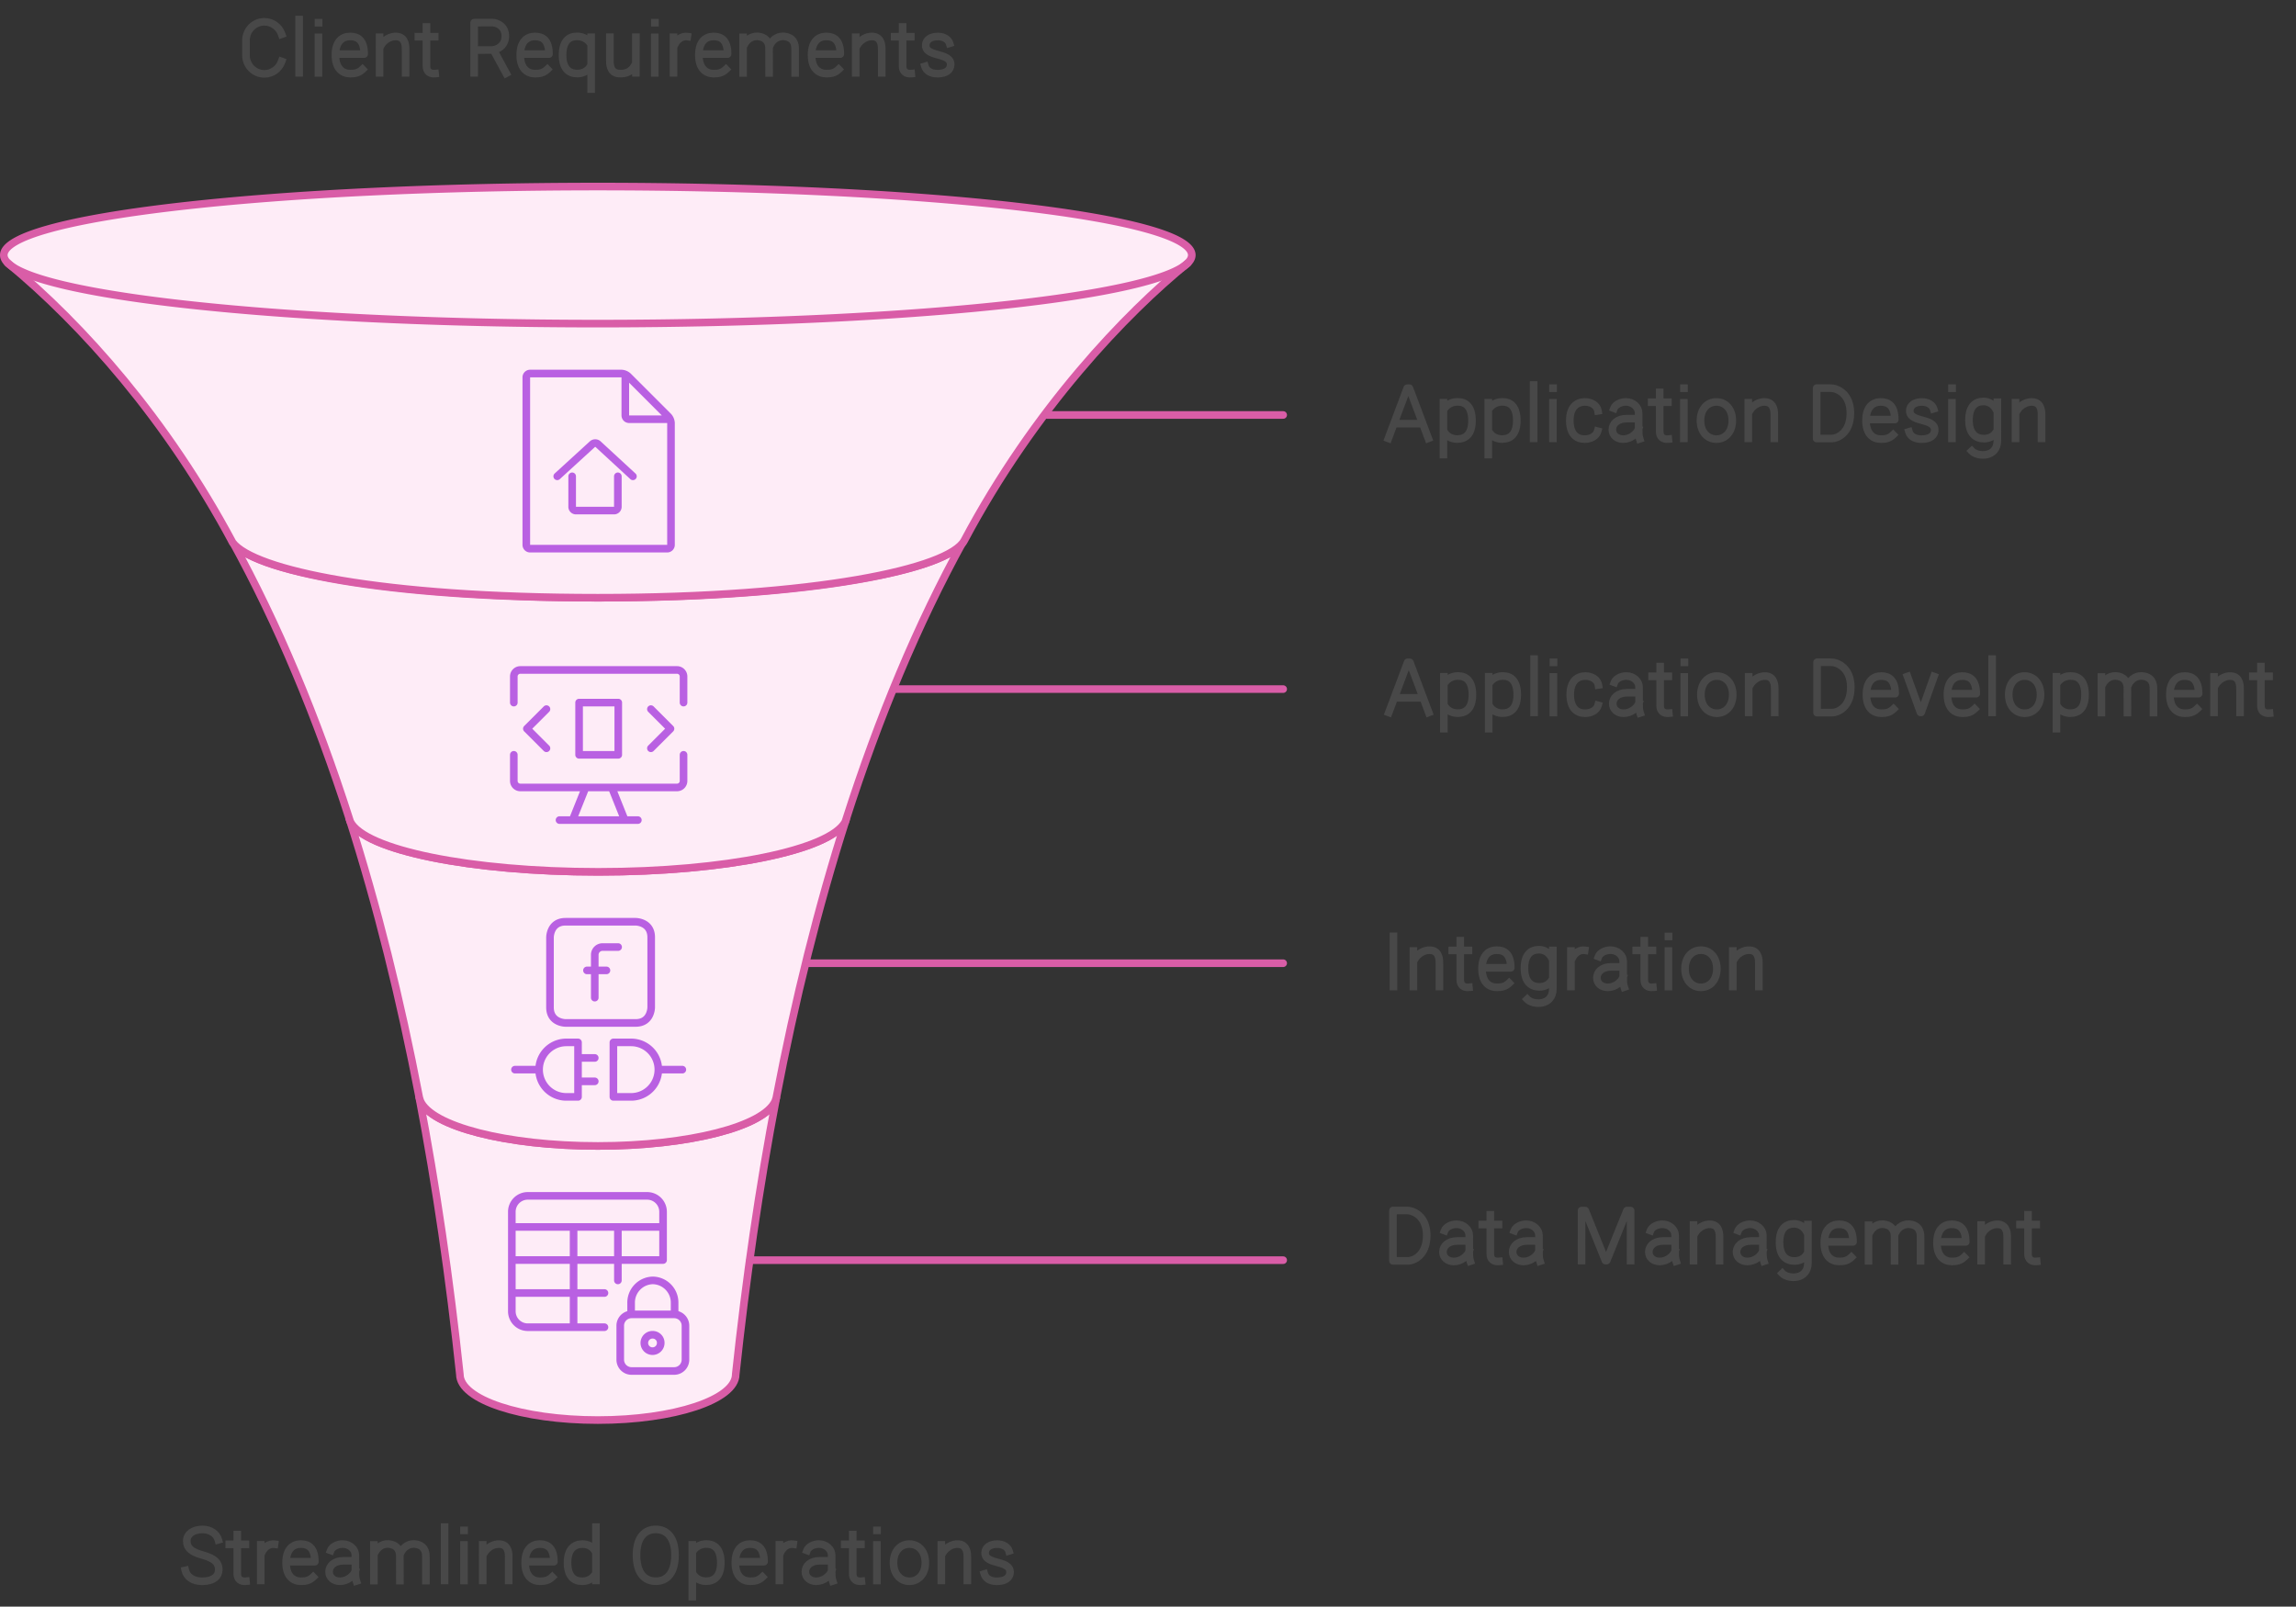 <svg width="603" height="422" viewBox="0 0 603 422" style="fill:none;stroke:none;fill-rule:evenodd;clip-rule:evenodd;stroke-linecap:round;stroke-linejoin:round;stroke-miterlimit:1.5;" version="1.1" xmlns="http://www.w3.org/2000/svg" xmlns:xlink="http://www.w3.org/1999/xlink"><rect x="0" y="0" width="603" height="422" fill="#333333" stroke="none"/><g id="blend" mix-blend-mode="multiply"><g id="g-root-4.cu_sy_zk1k1q15dc2rp" data-item-order="-109196" transform="matrix(1, 0, 0, 1, 109.107, 287.273)"><g id="4.cu_sy_zk1k1q15dc2rp-fill" stroke="none" fill="#FEECF7" transform="matrix(1, 0, 0, 1, -11.107, -11.273)"><g xmlns="http://www.w3.org/2000/svg" transform="translate(-109, -359)"><path d="M131.776 444C129.099 418.889 125.572 394.571 121.107 371.273L121.369 372.122C124.157 378.813 143.974 384 168.006 384C191.953 384 211.714 378.849 214.613 372.193L214.873 371.379C210.417 394.644 206.897 418.927 204.224 444C204.224 450.627 188.006 456 168 456C147.994 456 131.776 450.627 131.776 444Z"></path></g></g><g id="4.cu_sy_zk1k1q15dc2rp-stroke" fill="none" stroke-linecap="round" stroke-linejoin="round" stroke-miterlimit="1.5" stroke="#D95DA7" stroke-width="2" transform="matrix(1, 0, 0, 1, -11.107, -11.273)"><g xmlns="http://www.w3.org/2000/svg" transform="translate(-109, -359)"><path d="M131.776 444C129.099 418.889 125.572 394.571 121.107 371.273L121.369 372.122C124.157 378.813 143.974 384 168.006 384C191.953 384 211.714 378.849 214.613 372.193L214.873 371.379C210.417 394.644 206.897 418.927 204.224 444C204.224 450.627 188.006 456 168 456C147.994 456 131.776 450.627 131.776 444Z"></path></g></g></g><g id="g-root-4.line-4_sy_m97iri15dc16u" data-item-order="-109193" transform="matrix(1, 0, 0, 1, 196, 330)"><g id="4.line-4_sy_m97iri15dc16u-stroke" fill="none" stroke-linecap="round" stroke-linejoin="round" stroke-miterlimit="1.5" stroke="#D95DA7" stroke-width="2" transform="matrix(1, 0, 0, 1, -11, -11)"><g xmlns="http://www.w3.org/2000/svg" transform="translate(-196, -402)"><path d="M348 414L208 414"></path></g></g></g><g id="g-root-3.cu_sy_1hap3ge15dc3kb" data-item-order="-109192" transform="matrix(1, 0, 0, 1, 90.701, 213.926)"><g id="3.cu_sy_1hap3ge15dc3kb-fill" stroke="none" fill="#FEECF7" transform="matrix(1, 0, 0, 1, -11.701, -11.926)"><g xmlns="http://www.w3.org/2000/svg" transform="translate(-90, -285)"><path d="M121.107 371.273C116.162 345.468 110.066 320.916 102.701 297.926L102.978 298.785C106.632 306.273 134.588 311.999 168.123 311.999C201.442 311.999 229.063 306.272 232.999 298.853L233.226 298.156C225.883 321.111 219.805 345.621 214.873 371.379L214.613 372.193C211.714 378.849 191.953 384 168.006 384C143.974 384 124.157 378.813 121.369 372.122L121.107 371.273Z"></path></g></g><g id="3.cu_sy_1hap3ge15dc3kb-stroke" fill="none" stroke-linecap="round" stroke-linejoin="round" stroke-miterlimit="1.5" stroke="#D95DA7" stroke-width="2" transform="matrix(1, 0, 0, 1, -11.701, -11.926)"><g xmlns="http://www.w3.org/2000/svg" transform="translate(-90, -285)"><path d="M121.107 371.273C116.162 345.468 110.066 320.916 102.701 297.926L102.978 298.785C106.632 306.273 134.588 311.999 168.123 311.999C201.442 311.999 229.063 306.272 232.999 298.853L233.226 298.156C225.883 321.111 219.805 345.621 214.873 371.379L214.613 372.193C211.714 378.849 191.953 384 168.006 384C143.974 384 124.157 378.813 121.369 372.122L121.107 371.273Z"></path></g></g></g><g id="g-root-3.line-3_sy_13zv26615dc1zg" data-item-order="-109189" transform="matrix(1, 0, 0, 1, 211, 252)"><g id="3.line-3_sy_13zv26615dc1zg-stroke" fill="none" stroke-linecap="round" stroke-linejoin="round" stroke-miterlimit="1.5" stroke="#D95DA7" stroke-width="2" transform="matrix(1, 0, 0, 1, -11, -11)"><g xmlns="http://www.w3.org/2000/svg" transform="translate(-211, -324)"><path d="M348 336L223 336"></path></g></g></g><g id="g-root-2.cu_sy_4gok3i15dc1dt" data-item-order="-109188" transform="matrix(1, 0, 0, 1, 59.96, 141.02)"><g id="2.cu_sy_4gok3i15dc1dt-fill" stroke="none" fill="#FEECF7" transform="matrix(1, 0, 0, 1, -11.96, -11.02)"><g xmlns="http://www.w3.org/2000/svg" transform="translate(-59, -213)"><path d="M102.701 297.925C94.204 271.405 84.019 246.965 71.96 225.08L72.277 225.648C78.17 233.794 118.901 239.999 168.068 239.999C217.115 239.999 257.677 233.749 263.724 225.632L264.073 225.02C251.965 246.983 241.744 271.522 233.225 298.156L232.999 298.853C229.063 306.272 201.442 311.999 168.123 311.999C134.588 311.999 106.632 306.273 102.978 298.785L102.701 297.925Z"></path></g></g><g id="2.cu_sy_4gok3i15dc1dt-stroke" fill="none" stroke-linecap="round" stroke-linejoin="round" stroke-miterlimit="1.5" stroke="#D95DA7" stroke-width="2" transform="matrix(1, 0, 0, 1, -11.96, -11.02)"><g xmlns="http://www.w3.org/2000/svg" transform="translate(-59, -213)"><path d="M102.701 297.925C94.204 271.405 84.019 246.965 71.96 225.08L72.277 225.648C78.17 233.794 118.901 239.999 168.068 239.999C217.115 239.999 257.677 233.749 263.724 225.632L264.073 225.02C251.965 246.983 241.744 271.522 233.225 298.156L232.999 298.853C229.063 306.272 201.442 311.999 168.123 311.999C134.588 311.999 106.632 306.273 102.978 298.785L102.701 297.925Z"></path></g></g></g><g id="g-root-2.line-2_sy_1q6c3pa15dc2rm" data-item-order="-109185" transform="matrix(1, 0, 0, 1, 234, 180)"><g id="2.line-2_sy_1q6c3pa15dc2rm-stroke" fill="none" stroke-linecap="round" stroke-linejoin="round" stroke-miterlimit="1.5" stroke="#D95DA7" stroke-width="2" transform="matrix(1, 0, 0, 1, -11, -11)"><g xmlns="http://www.w3.org/2000/svg" transform="translate(-234, -252)"><path d="M348 264L246 264"></path></g></g></g><g id="g-root-1.cu_sy_qn5lmm15dc1e7" data-item-order="-109184" transform="matrix(1, 0, 0, 1, 0, 48)"><g id="1.cu_sy_qn5lmm15dc1e7-fill" stroke="none" fill="#FEECF7" transform="matrix(1, 0, 0, 1, -11, -11)"><g xmlns="http://www.w3.org/2000/svg" transform="translate(-0.0, -120)"><path d="M321.854 152.992C323.265 152.019 324 151.019 324 150C324 140.059 254.156 132 168 132C81.844 132 12 140.059 12 150C12 150.861 12.524 151.708 13.538 152.537L14.143 152.99L14.143 152.991C36.943 171.86 56.076 196.253 71.96 225.08L72.277 225.648C78.17 233.794 118.901 239.999 168.068 239.999C217.115 239.999 257.677 233.749 263.724 225.632L264.073 225.019C279.95 196.219 299.071 171.848 321.854 152.992Z"></path></g></g><g id="1.cu_sy_qn5lmm15dc1e7-stroke" fill="none" stroke-linecap="round" stroke-linejoin="round" stroke-miterlimit="1.5" stroke="#D95DA7" stroke-width="2" transform="matrix(1, 0, 0, 1, -11, -11)"><g xmlns="http://www.w3.org/2000/svg" transform="translate(-0.0, -120)"><path d="M150 150a18 156 0 1 0 36 0a18 156 0 1 0 -36 0" transform="matrix(6.123234262925839e-17, 1, -1, 6.123234262925839e-17, 318, -18)"></path><path d="M13.027 152.074C32.835 168.414 54.862 193.289 72.104 225.506C77.618 232.763 110.93 240.001 167.99 240.001C225.249 240.001 260.314 232.388 264.259 224.969C282.651 190.387 306.786 165.199 322.955 152.096"></path></g></g></g><g id="g-root-1.line-1_sy_8vvl4u15dc3rc" data-item-order="-109181" transform="matrix(1, 0, 0, 1, 274, 108)"><g id="1.line-1_sy_8vvl4u15dc3rc-stroke" fill="none" stroke-linecap="round" stroke-linejoin="round" stroke-miterlimit="1.5" stroke="#D95DA7" stroke-width="2" transform="matrix(1, 0, 0, 1, -11, -11)"><g xmlns="http://www.w3.org/2000/svg" transform="translate(-274, -180)"><path d="M348 192L286 192"></path></g></g></g><g id="g-root-tx_clientre_3zfem15dc2ks" data-item-order="0" transform="matrix(1, 0, 0, 1, 54, 0)"><g id="tx_clientre_3zfem15dc2ks-stroke" fill="none" stroke-linecap="square" stroke-linejoin="miter" stroke-miterlimit="4" stroke="#484848" stroke-width="2" transform="matrix(1, 0, 0, 1, -2, -7)"><g xmlns="http://www.w3.org/2000/svg" transform="translate(103, 8)"><path d="M-81.023 15.13C-81.684 17.034 -83.472 18.398 -85.575 18.398C-88.24 18.398 -90.401 16.207 -90.401 13.504V9.621C-90.401 6.918 -88.24 4.727 -85.575 4.727C-83.472 4.727 -81.684 6.091 -81.023 7.995 M-76.444 4.125V18.126 M-71.352 4.971H-71.328M-71.368 8.804V18.145 M-59.793 17.218C-60.766 18.155 -61.791 18.339 -62.976 18.339C-65.045 18.339 -66.909 17.028 -66.909 13.456C-66.909 9.884 -65.099 8.573 -63.03 8.573C-60.962 8.573 -59.358 9.63 -59.358 13.201H-66.578 M-55.311 8.78L-55.311 18.128M-48.477 18.128V12.074C-48.477 11.362 -48.381 8.79 -50.764 8.587C-52.522 8.437 -54.211 9.562 -54.987 10.956 M-40.731 18.326C-42.14 18.465 -42.998 17.732 -42.998 16.387V6.081M-40.848 8.642H-42.612M-45.108 8.642H-43.375 M-30.475 18.133V4.945L-25.679 4.93C-24.609 4.967 -22.288 5.729 -22.288 8.477C-22.288 11.224 -24.609 12.061 -25.679 12.136L-29.926 12.15M-22.061 18.249L-25.172 12.514 M-11.253 17.218C-12.226 18.155 -13.251 18.339 -14.436 18.339C-16.505 18.339 -18.369 17.028 -18.369 13.456C-18.369 9.884 -16.559 8.573 -14.49 8.573C-12.422 8.573 -10.818 9.63 -10.818 13.201H-18.038 M0.25 8.774V22.393M-0.171 10.057C-1.048 9.008 -2.207 8.558 -3.489 8.558C-5.67 8.558 -7.249 9.904 -7.249 13.476C-7.249 17.047 -5.564 18.323 -3.383 18.323C-2.144 18.323 -0.891 17.81 -0.171 16.799 M12.007 18.115L12.006 8.767M5.172 8.767L5.172 14.821C5.172 15.533 5.077 18.096 7.459 18.308C9.55 18.493 10.823 17.653 11.525 16.47 M16.988 4.971H17.012M16.972 8.804V18.145 M25.505 8.609C24.124 8.419 22.876 9.319 22.234 10.619M21.879 8.773V18.123 M35.657 17.218C34.684 18.155 33.659 18.339 32.474 18.339C30.405 18.339 28.541 17.028 28.541 13.456C28.541 9.884 30.351 8.573 32.42 8.573C34.488 8.573 36.092 9.63 36.092 13.201H28.872 M40.16 8.814L40.16 18.162M46.994 18.162L46.983 11.47C46.919 10.526 46.552 9.078 44.678 8.649C42.738 8.205 41.258 9.248 40.522 10.595M53.829 18.162V12.108C53.829 11.396 53.944 9.206 51.513 8.649C49.484 8.184 47.95 9.347 47.249 10.783 M65.257 17.218C64.284 18.155 63.259 18.339 62.074 18.339C60.005 18.339 58.142 17.028 58.142 13.456C58.142 9.884 59.951 8.573 62.02 8.573C64.088 8.573 65.692 9.63 65.692 13.201H58.472 M69.739 8.78L69.739 18.128M76.573 18.128V12.074C76.573 11.362 76.669 8.79 74.286 8.587C72.528 8.437 70.839 9.562 70.063 10.956 M84.319 18.326C82.91 18.465 82.052 17.732 82.052 16.387V6.081M84.202 8.642H82.438M79.942 8.642H81.675 M94.388 10.381C94.092 9.404 92.938 8.584 91.328 8.584C89.44 8.584 88.22 9.447 88.129 10.751C88.024 12.246 89.258 12.822 91.188 13.339C92.882 13.797 94.825 14.277 94.671 16.122C94.572 17.311 93.595 18.346 91.238 18.346C89.332 18.346 88.255 17.53 87.92 16.424"></path></g></g></g><g id="g-root-home_v8ldj215dgb28" data-item-order="0" transform="matrix(1, 0, 0, 1, 132.224, 96.111)"><g id="home_v8ldj215dgb28-stroke" fill="none" stroke-linecap="round" stroke-linejoin="round" stroke-miterlimit="1.5" stroke="#B960E2" stroke-width="1" transform="matrix(2, 0, 0, 2, -19, -23)"><g xmlns="http://www.w3.org/2000/svg" transform="translate(10, 12)"><path d="M21.5,23a.5.5,0,0,1-.5.5H3a.5.5,0,0,1-.5-.5V1A.5.5,0,0,1,3,.5H15a1.391,1.391,0,0,1,.854.354l5.292,5.292A1.391,1.391,0,0,1,21.5,7Z M15.5.625V6a.5.5,0,0,0,.5.5h5.378 M14.521,14v4a.5.5,0,0,1-.5.5h-5a.5.5,0,0,1-.5-.5V14 M6.562,14l4.621-4.225a.556.556,0,0,1,.737,0L16.5,14"></path></g></g></g><g id="g-root-tx_applicat_dffxry15dc0zv" data-item-order="0" transform="matrix(1, 0, 0, 1, 360, 96)"><g id="tx_applicat_dffxry15dc0zv-stroke" fill="none" stroke-linecap="square" stroke-linejoin="miter" stroke-miterlimit="4" stroke="#484848" stroke-width="2" transform="matrix(1, 0, 0, 1, -8, -7)"><g xmlns="http://www.w3.org/2000/svg" transform="translate(9, 8)"><path d="M3.624 18.145L8.572 4.973L9.16 4.973L14.124 18.145M5.441 14.294H12.3 M18.093 8.774V22.393M18.459 10.124C19.342 9.027 20.523 8.558 21.832 8.558C24.013 8.558 25.592 9.904 25.592 13.476C25.592 17.047 23.908 18.323 21.726 18.323C20.455 18.323 19.169 17.783 18.459 16.72 M29.863 8.774V22.393M30.229 10.124C31.112 9.027 32.293 8.558 33.602 8.558C35.783 8.558 37.362 9.904 37.362 13.476C37.362 17.047 35.678 18.323 33.496 18.323C32.225 18.323 30.939 17.783 30.229 16.72 M41.776 4.125V18.126 M46.868 4.971H46.892M46.852 8.804V18.145 M58.592 16.254C58.22 17.649 56.652 18.339 55.183 18.339C53.046 18.339 51.28 17.028 51.28 13.456C51.28 9.884 53.149 8.573 55.287 8.573C56.794 8.573 58.444 9.41 58.677 10.915 M62.878 10.246C63.242 9.28 64.658 8.567 65.998 8.567C67.852 8.567 69.354 9.88 69.354 11.499L69.36 12.957V15.571C69.36 16.614 69.335 17.353 69.637 18.278M68.98 12.957H66.252C63.749 12.957 62.449 14.343 62.449 15.837C62.449 17.331 63.687 18.341 65.303 18.341C67.285 18.341 68.911 16.888 69.311 15.732 M77.159 18.326C75.75 18.465 74.892 17.732 74.892 16.387V6.081M77.042 8.642H75.278M72.782 8.642H74.515 M81.248 4.971H81.272M81.232 8.804V18.145 M93.957 13.457C93.957 16.522 92.086 18.34 89.778 18.34C87.47 18.34 85.599 16.522 85.599 13.457C85.599 10.392 87.47 8.573 89.778 8.573C92.086 8.573 93.957 10.392 93.957 13.457Z M98.149 8.78L98.149 18.128M104.983 18.128V12.074C104.983 11.362 105.079 8.79 102.696 8.587C100.938 8.437 99.249 9.562 98.473 10.956 M120.117 18.18L116.108 18.183V4.948C117.055 4.948 118.334 4.946 119.734 4.946C121.187 4.91 124.967 6.173 124.967 11.511C124.967 16.848 121.442 18.18 120.117 18.18Z M136.187 17.218C135.214 18.155 134.189 18.339 133.004 18.339C130.935 18.339 129.071 17.028 129.071 13.456C129.071 9.884 130.881 8.573 132.95 8.573C135.018 8.573 136.622 9.63 136.622 13.201H129.402 M146.828 10.381C146.532 9.404 145.378 8.584 143.768 8.584C141.88 8.584 140.66 9.447 140.569 10.751C140.464 12.246 141.698 12.822 143.628 13.339C145.322 13.797 147.265 14.277 147.111 16.122C147.012 17.311 146.035 18.346 143.678 18.346C141.772 18.346 140.695 17.53 140.36 16.424 M151.658 4.971H151.682M151.642 8.804V18.145 M163.579 8.652V18.654C163.579 23.351 158.286 23.001 156.851 21.47M163.245 16.573C162.565 17.661 161.341 18.214 160.055 18.214C157.874 18.214 156.117 16.903 156.117 13.331C156.117 9.76 157.768 8.449 159.95 8.449C161.218 8.449 162.523 9.129 163.245 10.502 M168.339 8.78L168.339 18.128M175.173 18.128V12.074C175.173 11.362 175.269 8.79 172.886 8.587C171.128 8.437 169.439 9.562 168.663 10.956"></path></g></g></g><g id="g-root-appl_hu0hq615dgbgu" data-item-order="0" transform="matrix(1, 0, 0, 1, 132.224, 168.111)"><g id="appl_hu0hq615dgbgu-stroke" fill="none" stroke-linecap="round" stroke-linejoin="round" stroke-miterlimit="1.5" stroke="#B960E2" stroke-width="0.583" transform="matrix(3.429, 0, 0, 3.429, -40.143, -33.286)"><g xmlns="http://www.w3.org/2000/svg" transform="translate(12, 10)"><path d="M13.5,8.5v2a.5.5,0,0,1-.5.5H1a.5.5,0,0,1-.5-.5v-2 M.5,4.5v-2A.5.5,0,0,1,1,2H13a.5.5,0,0,1,.5.5v2 M6 11L5 13.5 M8 11L9 13.5 M4 13.5L10 13.5 M5.5 4.5L8.5 4.5L8.5 8.5L5.5 8.5Z M3 5L1.5 6.5L3 8 M11 5L12.5 6.5L11 8"></path></g></g></g><g id="g-root-tx_applicat_zlwzb215dc1s2" data-item-order="0" transform="matrix(1, 0, 0, 1, 360.112, 168)"><g id="tx_applicat_zlwzb215dc1s2-stroke" fill="none" stroke-linecap="square" stroke-linejoin="miter" stroke-miterlimit="4" stroke="#484848" stroke-width="2" transform="matrix(1, 0, 0, 1, -8, -7)"><g xmlns="http://www.w3.org/2000/svg" transform="translate(9, 8)"><path d="M3.624 18.145L8.572 4.973L9.16 4.973L14.124 18.145M5.441 14.294H12.3 M18.093 8.774V22.393M18.459 10.124C19.342 9.027 20.523 8.558 21.832 8.558C24.013 8.558 25.592 9.904 25.592 13.476C25.592 17.047 23.908 18.323 21.726 18.323C20.455 18.323 19.169 17.783 18.459 16.72 M29.863 8.774V22.393M30.229 10.124C31.112 9.027 32.293 8.558 33.602 8.558C35.783 8.558 37.362 9.904 37.362 13.476C37.362 17.047 35.678 18.323 33.496 18.323C32.225 18.323 30.939 17.783 30.229 16.72 M41.776 4.125V18.126 M46.868 4.971H46.892M46.852 8.804V18.145 M58.592 16.254C58.22 17.649 56.652 18.339 55.183 18.339C53.046 18.339 51.28 17.028 51.28 13.456C51.28 9.884 53.149 8.573 55.287 8.573C56.794 8.573 58.444 9.41 58.677 10.915 M62.878 10.246C63.242 9.28 64.658 8.567 65.998 8.567C67.852 8.567 69.354 9.88 69.354 11.499L69.36 12.957V15.571C69.36 16.614 69.335 17.353 69.637 18.278M68.98 12.957H66.252C63.749 12.957 62.449 14.343 62.449 15.837C62.449 17.331 63.687 18.341 65.303 18.341C67.285 18.341 68.911 16.888 69.311 15.732 M77.159 18.326C75.75 18.465 74.892 17.732 74.892 16.387V6.081M77.042 8.642H75.278M72.782 8.642H74.515 M81.248 4.971H81.272M81.232 8.804V18.145 M93.957 13.457C93.957 16.522 92.086 18.34 89.778 18.34C87.47 18.34 85.599 16.522 85.599 13.457C85.599 10.392 87.47 8.573 89.778 8.573C92.086 8.573 93.957 10.392 93.957 13.457Z M98.149 8.78L98.149 18.128M104.983 18.128V12.074C104.983 11.362 105.079 8.79 102.696 8.587C100.938 8.437 99.249 9.562 98.473 10.956 M120.117 18.18L116.108 18.183V4.948C117.055 4.948 118.334 4.946 119.734 4.946C121.187 4.91 124.967 6.173 124.967 11.511C124.967 16.848 121.442 18.18 120.117 18.18Z M136.187 17.218C135.214 18.155 134.189 18.339 133.004 18.339C130.935 18.339 129.071 17.028 129.071 13.456C129.071 9.884 130.881 8.573 132.95 8.573C135.018 8.573 136.622 9.63 136.622 13.201H129.402 M146.823 8.691L143.453 18.119L143.252 18.119L139.848 8.691 M157.467 17.218C156.494 18.155 155.469 18.339 154.283 18.339C152.215 18.339 150.351 17.028 150.351 13.456C150.351 9.884 152.161 8.573 154.23 8.573C156.298 8.573 157.902 9.63 157.902 13.201H150.682 M162.086 4.125V18.126 M174.797 13.457C174.797 16.522 172.926 18.34 170.618 18.34C168.31 18.34 166.439 16.522 166.439 13.457C166.439 10.392 168.31 8.573 170.618 8.573C172.926 8.573 174.797 10.392 174.797 13.457Z M178.983 8.774V22.393M179.349 10.124C180.232 9.027 181.413 8.558 182.722 8.558C184.903 8.558 186.482 9.904 186.482 13.476C186.482 17.047 184.798 18.323 182.616 18.323C181.345 18.323 180.059 17.783 179.349 16.72 M190.78 8.814L190.78 18.162M197.614 18.162L197.603 11.47C197.539 10.526 197.172 9.078 195.298 8.649C193.358 8.205 191.878 9.248 191.142 10.595M204.449 18.162V12.108C204.449 11.396 204.564 9.206 202.133 8.649C200.104 8.184 198.57 9.347 197.869 10.783 M215.877 17.218C214.904 18.155 213.879 18.339 212.694 18.339C210.625 18.339 208.762 17.028 208.762 13.456C208.762 9.884 210.571 8.573 212.64 8.573C214.708 8.573 216.312 9.63 216.312 13.201H209.092 M220.359 8.78L220.359 18.128M227.193 18.128V12.074C227.193 11.362 227.289 8.79 224.906 8.587C223.148 8.437 221.459 9.562 220.683 10.956 M234.939 18.326C233.53 18.465 232.672 17.732 232.672 16.387V6.081M234.822 8.642H233.058M230.562 8.642H232.295"></path></g></g></g><g id="g-root-plug_1ly0gxq15d52bv" data-item-order="0" transform="matrix(1, 0, 0, 1, 132.224, 240.111)"><g id="plug_1ly0gxq15d52bv-stroke" fill="none" stroke-linecap="round" stroke-linejoin="round" stroke-miterlimit="1.5" stroke="#B960E2" stroke-width="1" transform="matrix(2, 0, 0, 2, -21, -23)"><g xmlns="http://www.w3.org/2000/svg" transform="translate(11, 12)"><path d="M11.489,10.467V4.844a1.023,1.023,0,0,1,1.022-1.022h2.045 M10.467 6.889L13.022 6.889 M9.291,23.5H7.758a3.578,3.578,0,0,1,0-7.156H9.291Z M9.291 18.385L11.489 18.385 M9.291 21.459L11.489 21.459 M19.941 19.922L22.989 19.922 M3.873 19.922L1.011 19.922 M13.937,16.344h2.324a3.578,3.578,0,0,1,0,7.156H13.937Z M7.655 0.5h9.201s2.044 0 2.044 2.044v9.201s0 2.044 -2.044 2.044 h-9.201s-2.044 0 -2.044 -2.044v-9.201s0 -2.044 2.044 -2.044"></path></g></g></g><g id="g-root-tx_integrat_1hckipq15dc2kp" data-item-order="0" transform="matrix(1, 0, 0, 1, 360.112, 240)"><g id="tx_integrat_1hckipq15dc2kp-stroke" fill="none" stroke-linecap="square" stroke-linejoin="miter" stroke-miterlimit="4" stroke="#484848" stroke-width="2" transform="matrix(1, 0, 0, 1, -7, -7)"><g xmlns="http://www.w3.org/2000/svg" transform="translate(8, 8)"><path d="M4.865 4.938V18.127 M10.089 8.78L10.089 18.128M16.923 18.128V12.074C16.923 11.362 17.019 8.79 14.636 8.587C12.878 8.437 11.189 9.562 10.413 10.956 M24.669 18.326C23.26 18.465 22.402 17.732 22.402 16.387V6.081M24.552 8.642H22.788M20.292 8.642H22.025 M35.227 17.218C34.254 18.155 33.229 18.339 32.044 18.339C29.975 18.339 28.112 17.028 28.112 13.456C28.112 9.884 29.921 8.573 31.99 8.573C34.058 8.573 35.662 9.63 35.662 13.201H28.442 M46.719 8.652V18.654C46.719 23.351 41.426 23.001 39.991 21.47M46.385 16.573C45.705 17.661 44.481 18.214 43.195 18.214C41.014 18.214 39.257 16.903 39.257 13.331C39.257 9.76 40.908 8.449 43.09 8.449C44.358 8.449 45.663 9.129 46.385 10.502 M55.085 8.609C53.704 8.419 52.456 9.319 51.814 10.619M51.459 8.773V18.123 M58.708 10.246C59.072 9.28 60.488 8.567 61.828 8.567C63.682 8.567 65.184 9.88 65.184 11.499L65.19 12.957V15.571C65.19 16.614 65.165 17.353 65.467 18.278M64.81 12.957H62.082C59.579 12.957 58.279 14.343 58.279 15.837C58.279 17.331 59.517 18.341 61.133 18.341C63.115 18.341 64.741 16.888 65.141 15.732 M72.989 18.326C71.58 18.465 70.722 17.732 70.722 16.387V6.081M72.872 8.642H71.108M68.612 8.642H70.345 M77.078 4.971H77.102M77.062 8.804V18.145 M89.787 13.457C89.787 16.522 87.916 18.34 85.608 18.34C83.3 18.34 81.429 16.522 81.429 13.457C81.429 10.392 83.3 8.573 85.608 8.573C87.916 8.573 89.787 10.392 89.787 13.457Z M93.979 8.78L93.979 18.128M100.813 18.128V12.074C100.813 11.362 100.909 8.79 98.526 8.587C96.768 8.437 95.079 9.562 94.303 10.956"></path></g></g></g><g id="g-root-lock_zmjge615dgb9r" data-item-order="0" transform="matrix(1, 0, 0, 1, 132.224, 312.111)"><g id="lock_zmjge615dgb9r-stroke" fill="none" stroke-linecap="round" stroke-linejoin="round" stroke-miterlimit="1.5" stroke="#B960E2" stroke-width="1" transform="matrix(2, 0, 0, 2, -23, -23)"><g xmlns="http://www.w3.org/2000/svg" transform="translate(12, 12)"><path d="M12.763,17.748H2.689A2.091,2.091,0,0,1,.6,15.657V2.591A2.091,2.091,0,0,1,2.689.5h15.68a2.091,2.091,0,0,1,2.09,2.091V8.927 M0.598 4.583L20.459 4.583 M0.598 13.258L12.763 13.258 M0.598 8.927L20.459 8.927 M8.71 4.583L8.71 17.748 M14.526 4.583L14.526 11.603 M14.836,17.552a1.487,1.487,0,0,1,1.487-1.487h5.592A1.487,1.487,0,0,1,23.4,17.552v4.461A1.487,1.487,0,0,1,21.915,23.5H16.323a1.487,1.487,0,0,1-1.487-1.487Z M19.119,11.6h0a2.916,2.916,0,0,0-2.855,2.974v1.488h5.71V14.577A2.916,2.916,0,0,0,19.119,11.6Z M19.119,18.741a1.077,1.077,0,1,0,1.033,1.076,1.055,1.055,0,0,0-1.033-1.076h0"></path></g></g></g><g id="g-root-tx_datamana_1uo113215dc0zs" data-item-order="0" transform="matrix(1, 0, 0, 1, 360.112, 312)"><g id="tx_datamana_1uo113215dc0zs-stroke" fill="none" stroke-linecap="square" stroke-linejoin="miter" stroke-miterlimit="4" stroke="#484848" stroke-width="2" transform="matrix(1, 0, 0, 1, -7, -7)"><g xmlns="http://www.w3.org/2000/svg" transform="translate(8, 8)"><path d="M8.737 18.18L4.728 18.183V4.948C5.675 4.948 6.954 4.946 8.354 4.946C9.807 4.91 13.587 6.173 13.587 11.511C13.587 16.848 10.062 18.18 8.737 18.18Z M18.278 10.246C18.642 9.28 20.058 8.567 21.398 8.567C23.252 8.567 24.754 9.88 24.754 11.499L24.76 12.957V15.571C24.76 16.614 24.735 17.353 25.037 18.278M24.38 12.957H21.652C19.149 12.957 17.849 14.343 17.849 15.837C17.849 17.331 19.087 18.341 20.703 18.341C22.685 18.341 24.311 16.888 24.711 15.732 M32.559 18.326C31.15 18.465 30.292 17.732 30.292 16.387V6.081M32.442 8.642H30.678M28.182 8.642H29.915 M36.588 10.246C36.952 9.28 38.368 8.567 39.708 8.567C41.562 8.567 43.064 9.88 43.064 11.499L43.07 12.957V15.571C43.07 16.614 43.045 17.353 43.346 18.278M42.69 12.957H39.962C37.459 12.957 36.159 14.343 36.159 15.837C36.159 17.331 37.397 18.341 39.013 18.341C40.995 18.341 42.621 16.888 43.021 15.732 M54.251 18.116L54.259 4.978H55.228L60.531 18.115H60.847L66.166 4.978H67.136L67.13 18.116 M72.348 10.246C72.712 9.28 74.128 8.567 75.468 8.567C77.322 8.567 78.824 9.88 78.824 11.499L78.83 12.957V15.571C78.83 16.614 78.805 17.353 79.106 18.278M78.45 12.957H75.722C73.219 12.957 71.919 14.343 71.919 15.837C71.919 17.331 73.157 18.341 74.773 18.341C76.755 18.341 78.381 16.888 78.781 15.732 M83.659 8.78L83.659 18.128M90.493 18.128V12.074C90.493 11.362 90.589 8.79 88.206 8.587C86.448 8.437 84.759 9.562 83.983 10.956 M95.388 10.246C95.752 9.28 97.168 8.567 98.508 8.567C100.362 8.567 101.864 9.88 101.864 11.499L101.87 12.957V15.571C101.87 16.614 101.845 17.353 102.146 18.278M101.49 12.957H98.762C96.259 12.957 94.959 14.343 94.959 15.837C94.959 17.331 96.197 18.341 97.813 18.341C99.795 18.341 101.421 16.888 101.821 15.732 M113.709 8.652V18.654C113.709 23.351 108.416 23.001 106.981 21.47M113.375 16.573C112.695 17.661 111.471 18.214 110.185 18.214C108.004 18.214 106.247 16.903 106.247 13.331C106.247 9.76 107.898 8.449 110.08 8.449C111.348 8.449 112.653 9.129 113.375 10.502 M125.117 17.218C124.144 18.155 123.119 18.339 121.934 18.339C119.865 18.339 118.001 17.028 118.001 13.456C118.001 9.884 119.811 8.573 121.88 8.573C123.948 8.573 125.552 9.63 125.552 13.201H118.332 M129.62 8.814L129.62 18.162M136.454 18.162L136.443 11.47C136.379 10.526 136.012 9.078 134.138 8.649C132.198 8.205 130.718 9.248 129.982 10.595M143.289 18.162V12.108C143.289 11.396 143.404 9.206 140.973 8.649C138.944 8.184 137.409 9.347 136.709 10.783 M154.717 17.218C153.744 18.155 152.719 18.339 151.533 18.339C149.465 18.339 147.601 17.028 147.601 13.456C147.601 9.884 149.411 8.573 151.48 8.573C153.548 8.573 155.152 9.63 155.152 13.201H147.932 M159.199 8.78L159.199 18.128M166.033 18.128V12.074C166.033 11.362 166.129 8.79 163.746 8.587C161.988 8.437 160.299 9.562 159.523 10.956 M173.779 18.326C172.37 18.465 171.512 17.732 171.512 16.387V6.081M173.662 8.642H171.898M169.402 8.642H171.135"></path></g></g></g><g id="g-root-tx_streamli_ddkiim15dc1zj" data-item-order="0" transform="matrix(1, 0, 0, 1, 42, 396)"><g id="tx_streamli_ddkiim15dc1zj-stroke" fill="none" stroke-linecap="square" stroke-linejoin="miter" stroke-miterlimit="4" stroke="#484848" stroke-width="2" transform="matrix(1, 0, 0, 1, -6, -7)"><g xmlns="http://www.w3.org/2000/svg" transform="translate(119, 8)"><path d="M-97.659 7.457C-98.09 5.893 -99.71 4.732 -101.799 4.732C-104.247 4.732 -105.948 5.931 -105.948 7.754C-105.948 9.724 -104.484 10.685 -101.98 11.406C-99.783 12.045 -97.546 12.812 -97.546 15.288C-97.546 16.951 -98.858 18.346 -101.915 18.346C-104.387 18.346 -105.968 17.106 -106.332 15.483 M-90.416 18.326C-91.825 18.465 -92.683 17.732 -92.683 16.387V6.081M-90.533 8.642H-92.297M-94.793 8.642H-93.06 M-82.9 8.609C-84.281 8.419 -85.529 9.319 -86.171 10.619M-86.526 8.773V18.123 M-72.748 17.218C-73.721 18.155 -74.746 18.339 -75.931 18.339C-78 18.339 -79.864 17.028 -79.864 13.456C-79.864 9.884 -78.054 8.573 -75.985 8.573C-73.917 8.573 -72.313 9.63 -72.313 13.201H-79.533 M-68.147 10.246C-67.783 9.28 -66.367 8.567 -65.027 8.567C-63.173 8.567 -61.671 9.88 -61.671 11.499L-61.665 12.957V15.571C-61.665 16.614 -61.69 17.353 -61.389 18.278M-62.045 12.957H-64.773C-67.276 12.957 -68.576 14.343 -68.576 15.837C-68.576 17.331 -67.338 18.341 -65.722 18.341C-63.74 18.341 -62.114 16.888 -61.714 15.732 M-56.815 8.814L-56.815 18.162M-49.981 18.162L-49.992 11.47C-50.056 10.526 -50.423 9.078 -52.297 8.649C-54.237 8.205 -55.717 9.248 -56.453 10.595M-43.146 18.162V12.108C-43.146 11.396 -43.031 9.206 -45.462 8.649C-47.491 8.184 -49.026 9.347 -49.726 10.783 M-38.229 4.125V18.126 M-33.137 4.971H-33.113M-33.153 8.804V18.145 M-28.226 8.78L-28.226 18.128M-21.392 18.128V12.074C-21.392 11.362 -21.296 8.79 -23.679 8.587C-25.437 8.437 -27.126 9.562 -27.902 10.956 M-9.968 17.218C-10.941 18.155 -11.966 18.339 -13.151 18.339C-15.22 18.339 -17.083 17.028 -17.083 13.456C-17.083 9.884 -15.274 8.573 -13.205 8.573C-11.137 8.573 -9.533 9.63 -9.533 13.201H-16.753 M1.515 18.124V4.123M1.155 16.773C0.293 17.871 -0.805 18.34 -2.115 18.34C-4.296 18.34 -5.948 17.029 -5.948 13.458C-5.948 9.886 -4.191 8.575 -2.009 8.575C-0.74 8.575 0.47 9.114 1.155 10.175 M12.168 11.438C12.168 16.143 14.215 18.326 17.223 18.326C20.232 18.326 22.279 16.143 22.279 11.438C22.279 6.733 20.062 4.721 17.223 4.721C14.385 4.721 12.168 6.733 12.168 11.438Z M26.808 8.774V22.393M27.174 10.124C28.057 9.027 29.238 8.558 30.547 8.558C32.728 8.558 34.307 9.904 34.307 13.476C34.307 17.047 32.623 18.323 30.441 18.323C29.17 18.323 27.884 17.783 27.174 16.72 M45.232 17.218C44.259 18.155 43.234 18.339 42.049 18.339C39.98 18.339 38.117 17.028 38.117 13.456C38.117 9.884 39.926 8.573 41.995 8.573C44.063 8.573 45.667 9.63 45.667 13.201H38.447 M53.32 8.609C51.939 8.419 50.691 9.319 50.049 10.619M49.694 8.773V18.123 M56.943 10.246C57.307 9.28 58.723 8.567 60.063 8.567C61.917 8.567 63.419 9.88 63.419 11.499L63.425 12.957V15.571C63.425 16.614 63.4 17.353 63.702 18.278M63.045 12.957H60.317C57.814 12.957 56.514 14.343 56.514 15.837C56.514 17.331 57.752 18.341 59.368 18.341C61.35 18.341 62.976 16.888 63.376 15.732 M71.224 18.326C69.815 18.465 68.957 17.732 68.957 16.387V6.081M71.107 8.642H69.343M66.847 8.642H68.58 M75.313 4.971H75.337M75.297 8.804V18.145 M88.022 13.457C88.022 16.522 86.151 18.34 83.843 18.34C81.535 18.34 79.664 16.522 79.664 13.457C79.664 10.392 81.535 8.573 83.843 8.573C86.151 8.573 88.022 10.392 88.022 13.457Z M92.214 8.78L92.214 18.128M99.048 18.128V12.074C99.048 11.362 99.144 8.79 96.761 8.587C95.003 8.437 93.314 9.562 92.538 10.956 M109.983 10.381C109.687 9.404 108.533 8.584 106.923 8.584C105.035 8.584 103.815 9.447 103.724 10.751C103.619 12.246 104.853 12.822 106.783 13.339C108.477 13.797 110.42 14.277 110.266 16.122C110.167 17.311 109.19 18.346 106.833 18.346C104.927 18.346 103.85 17.53 103.515 16.424"></path></g></g></g></g></svg>